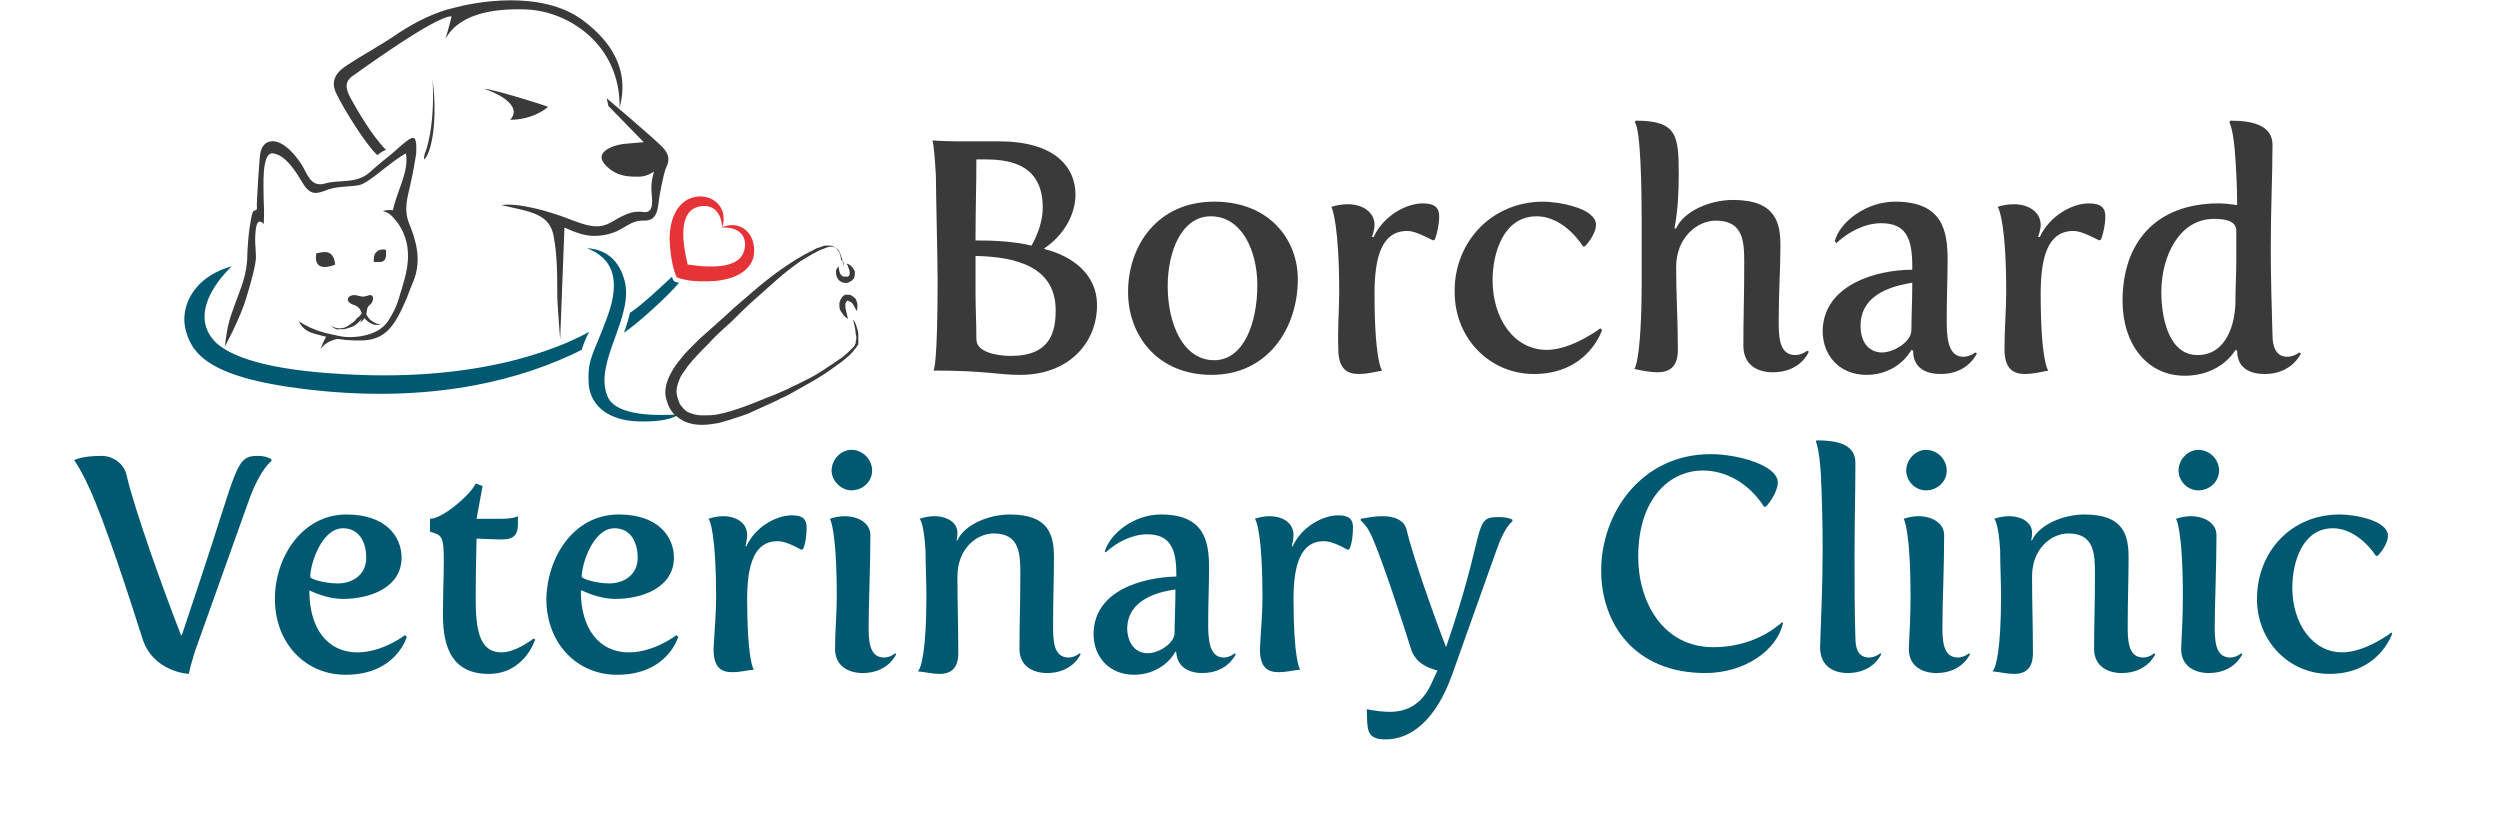 <?xml version="1.0" encoding="utf-8"?>
<!-- Generator: Adobe Illustrator 25.4.8, SVG Export Plug-In . SVG Version: 6.00 Build 0)  -->
<svg version="1.1" id="Layer_2" xmlns="http://www.w3.org/2000/svg" xmlns:xlink="http://www.w3.org/1999/xlink" x="0px" y="0px"
	 viewBox="0 0 290.1 95.5" style="enable-background:new 0 0 290.1 95.5;" xml:space="preserve">
<style type="text/css">
	.st0{fill:#3A3A3A;}
	.st1{fill:#005971;}
	.st2{fill:#E53338;}
	.st3{fill:none;}
</style>
<g>
	<path class="st0" d="M41.5,34.3c-1.1-0.3-1.7,0.7-0.4,1.1c0.9,0.3,1.1,1.3,0.7,2c1.1-0.7,0.5-1.6,1.1-2c0.6-0.5,0.5-1.4-0.2-1.1
		C42.1,34.5,41.9,34.4,41.5,34.3z"/>
	<path class="st0" d="M38.4,37.8c0.3,0.2,0.7,0.3,1,0.3c0.4,0,0.7-0.1,1-0.3s0.6-0.4,0.8-0.6c0.1-0.1,0.2-0.3,0.4-0.4
		c0.1-0.1,0.1-0.1,0.2-0.2c0,0,0-0.1,0.1-0.1c0,0,0-0.1,0.1-0.1l0.2-0.4l0.2,0.3c0.1,0.2,0.2,0.3,0.3,0.5c0.1,0.1,0.2,0.3,0.4,0.4
		c0.1,0.1,0.3,0.2,0.5,0.3s0.4,0.1,0.6,0.2c-0.2,0-0.4,0-0.6,0c-0.2,0-0.4-0.1-0.6-0.2c-0.4-0.2-0.7-0.5-0.9-0.9h0.3
		c0,0.1-0.1,0.1-0.1,0.1l-0.1,0.1C42.1,36.9,42.1,37,42,37c-0.1,0.1-0.3,0.3-0.4,0.4c-0.3,0.3-0.6,0.5-1,0.6
		c-0.2,0.1-0.4,0.1-0.6,0.2c-0.2,0-0.4,0-0.6,0C39.1,38.3,38.7,38.1,38.4,37.8z"/>
	<path class="st0" d="M36.7,29.4c0.9-0.2,2-0.5,2.2,1.3C37.7,31.2,36.4,31.2,36.7,29.4z"/>
	<path class="st0" d="M43.4,30.4c0.9,0,1.5,0.2,1.4-1.4C44.2,28.8,43.2,29.1,43.4,30.4z"/>
	<path class="st0" d="M26.1,40.2c0.3-2.7,0.6-3.3,1.2-5s1.4-3.3,1.4-5.7c0.1-2.4,0.4-4.2,0.6-4.8s0.6,0.1,0.5-0.9
		c0-0.6,0.3-5.5,0.4-6s0.4-1.5,1.6-1.4c1.1,0.1,2.3,1.3,3.2,2.7c0.6,0.9,1,2.7,2.7,2.2c1.6-0.5,3.6,0.1,5.2-1.3
		c1.2-1.1,1.9-1.6,2.5-2.1c0.5-0.4,2-1.9,2.5-1.9s0.4,1.1,0.4,1.8c-0.1,0.7-0.4,2.4-0.7,3.7c-0.3,1.4-0.8,2.8-0.1,4.5
		c0.6,1.5,1.6,4.1,0.4,6.8c-0.3,0.7-0.5,1.3-0.7,1.8c-1.4,3.3-2.5,4.8-5.1,4.9c-2.6,0.1-4.6-0.5-5.7-0.8c-1.4-0.4-1.7-1.4-1.7-1.4
		c1.7,1.1,3.2,1.4,4.7,1.7c1.4,0.3,4.4,0.1,5.6-1.7s1.3-2.9,1.6-3.7c0.4-1.5,1.7-4.8-0.5-7.8c-0.7-0.9-1.1-1.2-1.7-1.3
		c0.5-0.2,1.2-0.1,1.2-0.1c0.4-2.1,1.9-4.5,1.5-6.6c-2,1.1-4.3,3.5-5.5,3.7s-2.7,0.1-3.8,0.6c-1.1,0.4-1.8,0.6-2.7-0.9
		c-0.9-1.5-2-3.2-3.4-3.4c-1.4-0.2-1.1,3.9-1.1,5.5c0.1,1.5,0,2.7,0,2.7s-0.7-0.9-0.9,0.5s0,2.4,0,3.3s-0.5,2.7-1.1,4.7
		C27.9,36.9,26.1,40.2,26.1,40.2z"/>
	<path class="st0" d="M37.2,40.5c0,0,0.5-1.4,0.8-1.6c0.3-0.2,1.5,0.3,2.2,0.3C38.6,39.3,37.8,39.7,37.2,40.5z"/>
	<path class="st1" d="M68.1,28.8c2.9,1.1,4,3.5,2.4,7.9s-2.3,4.8-2.2,7.5c0,2.6,2,4.6,5.8,4.7c3.8,0.1,4.6-0.8,4.6-0.8
		c-2.2,0.1-7.2,0.3-8.2-2.1c-1.7-4,3.3-9.4,1.9-13.7C71.6,29.7,69.8,28.9,68.1,28.8z"/>
	<path class="st0" d="M58.2,23.8c3.3,0.8,5.7,0.9,6.1,3.9c0.5,2.9,0.3,5.8,0.4,7.5s0.3,4.2,0.3,4.2l0.5-13c0,0,1.4,0.7,2.6,0.9
		s2.8,0,4.1-0.8c1.3-0.8,1.7-0.9,2.5-0.9s1.5-0.2,1.7-1.9s0.6-3.3,0.8-4c0.3-0.7,0.8-1.5-0.4-2.7s-6.4-5.6-6.4-5.6l0.2,0.9l4.1,4.2
		c0,0-1.3,0.1-2.3,0.2s-3.8,0.9-2,2.6c1.3,1.3,2.9,1.2,3.8,1.2s1.7-0.6,1.7-0.6s-0.4,1.1-0.3,2.3c0.1,1.2,0.3,2.6-1,2.4
		c-1.3-0.2-2.3,0.4-3.7,1.2s-2.6,0.5-4.9-0.4S60.1,23.5,58.2,23.8z"/>
	<path class="st0" d="M71.9,12.5c0.7-2.6,0.7-6.4-4.2-10.1c-4.9-3.7-12.8-2.1-15-1.5c-2.2,0.5-4.4,1.6-6.4,2.9
		c-2,1.4-4.6,2.8-5.6,3.5c-1,0.6-2.6,1.6-1.7,3.5s3.6,6.2,4.8,7.2c0.3-0.3,0.9-0.6,1-0.6c-1.7-1.7-3.5-4.9-4-5.8
		c-0.5-0.9-1-1.9,0-2.7c1-0.7,9.8-7.1,11.6-7c-0.2,0.9-0.7,2.6-0.7,2.6c1.3-2.4,4.5-3.6,9.4-3.4S72,5.2,71.9,12.5z"/>
	<path class="st0" d="M49.2,18.5c0.6-0.3,1.7-3.6,1-9.3c0.3,5.6-0.8,8.4-0.9,8.6C49.2,18.1,49.2,18.5,49.2,18.5z"/>
	<path class="st0" d="M56.2,10.3c2.3,0.8,4.3,2.2,3,3.6c2.8,0,4.4-1.5,4.4-1.5C62.6,12,57,10.3,56.2,10.3z"/>
	<path class="st2" d="M83,32.6c-2.6,0.2-3.9-0.2-4.4-0.4h-0.1c0,0,0,0,0-0.1c-0.2-0.4-0.7-1.8-0.8-4.3c0-3.2,1.5-4.9,3.4-5
		s3.4,1.5,2.7,3.6c-0.1-2-1.3-2.8-2.8-2.4c-1.5,0.4-2.3,2.2-1.2,6.7l0,0l0,0c4.7,0.7,6.3-0.3,6.6-1.8c0.3-1.5-0.6-2.6-2.7-2.5
		c2.1-0.9,3.7,0.5,3.8,2.4C87.7,30.7,86.2,32.3,83,32.6z"/>
	<path class="st0" d="M97.9,30.9c-0.1-0.3-0.1-0.6-0.2-0.9c-0.1-0.3-0.2-0.6-0.3-0.8c-0.1-0.2-0.3-0.4-0.6-0.5
		c-0.2-0.1-0.5-0.1-0.8,0s-0.5,0.2-0.8,0.3s-0.5,0.3-0.8,0.4c-0.5,0.3-1,0.6-1.5,0.9c-1,0.7-1.9,1.4-2.8,2.2s-1.8,1.6-2.7,2.4
		c-0.9,0.8-1.7,1.6-2.6,2.5c-0.9,0.8-1.8,1.6-2.6,2.5c-0.8,0.8-1.7,1.7-2.4,2.6c-0.3,0.5-0.7,0.9-0.9,1.4c-0.2,0.5-0.4,1-0.4,1.5
		s0.2,1,0.4,1.5c0.3,0.4,0.6,0.8,1.1,1s1,0.3,1.5,0.3c0.6,0,1.1,0,1.7-0.1c1.1-0.2,2.3-0.6,3.4-1s2.2-0.9,3.3-1.3
		c0.5-0.2,1.1-0.5,1.6-0.7c0.5-0.3,1.1-0.5,1.6-0.8c1.1-0.5,2.1-1.1,3.1-1.8c0.5-0.3,1-0.7,1.5-1c0.2-0.2,0.5-0.4,0.7-0.6
		c0.2-0.2,0.4-0.4,0.6-0.6c0.1-0.1,0.2-0.2,0.2-0.3s0.1-0.1,0.1-0.2v-0.1v-0.1c0.1-0.3,0.1-0.6,0-0.8c0-0.6-0.2-1.1-0.3-1.7
		c0.2,0.2,0.3,0.5,0.4,0.8s0.2,0.6,0.2,0.9c0,0.3,0,0.6,0,0.9v0.1v0.1c0,0.1-0.1,0.2-0.1,0.2c-0.1,0.2-0.2,0.3-0.3,0.4
		c-0.2,0.3-0.4,0.5-0.6,0.7s-0.5,0.4-0.7,0.6c-0.5,0.4-1,0.7-1.5,1.1c-1,0.7-2,1.3-3.1,1.9c-0.5,0.3-1.1,0.6-1.6,0.9
		c-0.5,0.3-1.1,0.5-1.6,0.8c-1.1,0.5-2.2,1-3.3,1.5c-1.1,0.4-2.3,0.8-3.5,1.1c-0.6,0.1-1.2,0.2-1.9,0.2c-0.6,0-1.3-0.1-2-0.4
		c-0.2-0.1-0.3-0.2-0.5-0.3c-0.1-0.1-0.3-0.2-0.4-0.3c-0.3-0.2-0.5-0.5-0.7-0.8s-0.3-0.6-0.4-0.9c-0.1-0.3-0.2-0.7-0.2-1
		c0-0.7,0.2-1.4,0.5-2s0.6-1.1,1-1.6s0.8-1,1.2-1.4c0.4-0.4,0.9-0.9,1.3-1.3c0.9-0.8,1.8-1.6,2.7-2.4l1.3-1.2
		c0.5-0.4,0.9-0.8,1.4-1.2c1.8-1.6,3.7-3.1,5.8-4.4c0.5-0.3,1-0.6,1.6-0.9c0.3-0.1,0.5-0.3,0.8-0.4c0.3-0.1,0.6-0.2,0.9-0.3
		c0.2,0,0.3,0,0.5,0s0.3,0,0.5,0.1s0.3,0.2,0.4,0.3s0.2,0.3,0.3,0.4c0.1,0.3,0.2,0.6,0.2,0.9C97.9,30.2,97.9,30.5,97.9,30.9z"/>
	<path class="st0" d="M98.4,37c-0.2-0.1-0.4-0.3-0.5-0.4c-0.1-0.2-0.3-0.4-0.4-0.6c-0.1-0.2-0.1-0.5-0.1-0.7c0-0.3,0.1-0.5,0.3-0.8
		c0.1-0.1,0.1-0.1,0.2-0.2c0,0,0.1,0,0.1-0.1h0.1c0.2,0,0.3,0,0.5,0c0.3,0.1,0.5,0.3,0.7,0.5c0.1,0.2,0.2,0.5,0.2,0.7s0,0.4-0.1,0.7
		c-0.1-0.2-0.2-0.4-0.3-0.6c-0.1-0.2-0.2-0.3-0.3-0.4c-0.1-0.1-0.2-0.1-0.4-0.2c-0.1,0-0.1,0-0.1,0l0,0l0,0l0,0
		c-0.1,0.1-0.1,0.2-0.2,0.3c0,0.1,0,0.3,0,0.5C98.2,36.2,98.3,36.6,98.4,37z"/>
	<path class="st0" d="M97.3,30.9c0,0.2,0.1,0.4,0.1,0.6c0.1,0.2,0.1,0.3,0.2,0.4c0.1,0.1,0.2,0.2,0.3,0.2c0.1,0,0.2,0,0.3,0
		c0,0,0,0,0.1,0c0,0,0,0,0.1,0l0.1-0.1c0.1-0.1,0.1-0.2,0.1-0.3s0-0.3-0.1-0.5c0-0.1-0.1-0.2-0.1-0.3s-0.1-0.2-0.2-0.3
		c0.2,0,0.4,0.1,0.6,0.3s0.3,0.4,0.4,0.6c0,0.3,0,0.5-0.1,0.8c-0.1,0.1-0.2,0.2-0.3,0.3c-0.1,0-0.1,0.1-0.2,0.1s-0.1,0.1-0.2,0.1
		c-0.3,0.1-0.6,0-0.8-0.1c-0.2-0.1-0.4-0.3-0.5-0.6C97,31.9,97,31.6,97,31.4C97.1,31.2,97.2,31,97.3,30.9z"/>
	<path class="st1" d="M26.9,30.9c-4.7,1.3-6.1,5-5.3,7.6c0.8,2.8,3.1,5.7,16.1,6.9c13.2,1.2,23-1.4,29.8-4.8
		c0.5-1.6,0.9-2.1,0.9-2.1c-1.9,1-11.1,6-28.8,4.9c-8.7-0.5-12.7-2-14.5-3.6C21.2,36,26.9,30.9,26.9,30.9z"/>
	<path class="st1" d="M72.4,38.6c1.3-0.8,5.2-4.3,6.4-5.8c-0.2,0-0.5-0.1-0.6-0.2c-0.1-0.1-0.2-0.3-0.2-0.5c-1,0.9-3.6,3.4-4.9,4.2
		C72.8,37.6,72.4,38.6,72.4,38.6z"/>
</g>
<g>
	<rect x="81.8" y="14.1" class="st3" width="208.3" height="44.4"/>
	<path class="st0" d="M108.8,32.5c0-2.3-0.2-10.3-0.2-12.1c-0.2-3.7-0.4-4.1-0.4-4.1s1.5,0.1,3,0.1h4.7c6.4,0,8.9,2.9,8.9,6.2
		c0,2.1-1.2,4.6-3.6,6.2v0.1c3.2,0.8,6.1,2.9,6.1,6.5c0,4.4-3.3,8.1-8.9,8.1c-2.7,0-3.9-0.5-10.1-0.5
		C108.4,43,108.8,41.9,108.8,32.5z M117.3,41.3c4.6,0,5.2-2.8,5.2-5.3c0-5-4.5-6.2-9.3-6.3c0,0.5,0,0.9,0,1.4c0,0.9,0,1.9,0,2.9
		c0,1.7,0.1,3.5,0.1,5.4C113.3,40.9,115.8,41.3,117.3,41.3z M119.7,28.5c0.8-1.4,1.3-3,1.3-4.4c0-3-1.3-5.6-6.5-5.6h-0.8
		c-0.2,0-0.4,0-0.4,0c0,3-0.1,6-0.1,9.4C115.3,27.9,117.6,28,119.7,28.5z"/>
	<path class="st0" d="M140.9,23.4c6.4,0,9.7,4.4,9.7,9c0,5.7-3.5,11.1-10,11.1c-6.4,0-9.7-4.7-9.7-9.6
		C130.9,28.5,134.3,23.4,140.9,23.4z M140.9,41.8c3.4,0,5-4.3,5-8.7c0-4-1.8-8-5.4-8c-3.4,0-5,4.1-5,8.1
		C135.5,37.6,137.3,41.8,140.9,41.8z"/>
	<path class="st0" d="M155.4,33.9c0-7.7-0.8-9.7-0.9-9.9c0.6-0.2,1.3-0.3,1.9-0.3c1.7,0,3.1,0.9,3.1,2.4c0,0.6-0.3,1.4-0.3,1.4h0.2
		c1.1-2.4,3.7-3.9,5.7-3.9c1.5,0,1.9,0.6,1.9,1.5s-0.2,1.9-0.5,2.7l-0.2,0.1c-1.2-0.6-2.2-1.1-3-1.1c-3,0-3.8,3.1-3.8,7.3
		c0,7.5,0.8,8.9,0.9,8.9c-1,0.2-1.9,0.4-2.7,0.4c-1.4,0-2.4-0.6-2.4-2.9C155.2,38.2,155.4,35.9,155.4,33.9z"/>
	<path class="st0" d="M179.1,23.4c1.6,0,6.1,0.7,6.1,2.7c0,0.8-0.7,1.9-1.3,2.5h-0.2c0,0-2.1-3.5-5.4-3.5c-3.8,0-5.1,4.2-5.1,7.4
		c0,4.5,2.5,8.1,6.3,8.1c2.9,0,6.2-2.5,6.2-2.5l0.2,0.2c0,0-1.6,5.1-7.9,5.1c-5.1,0-9.2-4.1-9.2-9.5
		C168.7,28.3,172.9,23.4,179.1,23.4z"/>
	<path class="st0" d="M190.5,32.5v-6.9c0-3.5-0.1-10.6-0.8-11.4l0.1-0.2c4.8,0,5,1.7,5,6.2c0,2.1-0.1,4.3-0.5,6.3h0.2
		c0.9-2,3.9-3.3,6.6-3.3c5,0,5.5,2.7,5.5,5.3c0,2.8-0.2,5.4-0.2,8.7c0,1.7,0,4,1.9,4c0.8,0,1.4-0.5,1.4-0.5l0.2,0.1
		c0,0-0.9,2.4-4.2,2.4c-1.7,0-3.4-0.8-3.4-3.1c0-3.3,0.1-5.7,0.1-9.6c0-2.5-0.1-4.9-3.3-4.9c-2.1,0-4.6,1.9-4.6,5.4
		c0,3.4,0.2,6,0.2,9.6c0,2.1-1.1,2.6-2.4,2.6c-0.8,0-1.8-0.2-2.7-0.4C189.6,43,190.5,42.2,190.5,32.5z"/>
	<path class="st0" d="M221.9,31.3v-0.4c0-3.2-0.7-5-3.6-5c-1.9,0-3.8,1-5.2,2.3l-0.2-0.2c0.6-2.3,3.7-4.6,7-4.6
		c5.4,0,6.1,3.2,6.1,6.7c0,2-0.1,4.6-0.1,6.6v0.5c0,1.5,0,4.2,1.9,4.2c0.8,0,1.4-0.5,1.4-0.5l0.2,0.1c0,0-1,2.4-4.2,2.4
		c-1.6,0-3.2-0.6-3.2-2.7l-0.2-0.1c-0.9,1.6-2.8,2.9-5.2,2.9c-3.2,0-5.1-2.3-5.1-5.1C211.6,33,217.8,31.3,221.9,31.3z M218.4,40.9
		c1.3,0,3.4-1.2,3.4-2.6c0-1.5,0.1-3.5,0.1-5.5c-1.6,0.3-6,1-6,5C215.9,40,217.1,40.9,218.4,40.9z"/>
	<path class="st0" d="M232.8,33.9c0-7.7-0.8-9.7-1-9.9c0.6-0.2,1.3-0.3,1.9-0.3c1.7,0,3.1,0.9,3.1,2.4c0,0.6-0.3,1.4-0.3,1.4h0.2
		c1.1-2.4,3.7-3.9,5.7-3.9c1.5,0,1.9,0.6,1.9,1.5s-0.2,1.9-0.5,2.7l-0.2,0.1c-1.2-0.6-2.2-1.1-3-1.1c-3,0-3.8,3.1-3.8,7.3
		c0,7.5,0.8,8.9,0.9,8.9c-1,0.2-1.9,0.4-2.7,0.4c-1.4,0-2.4-0.6-2.4-2.9C232.6,38.2,232.8,35.9,232.8,33.9z"/>
	<path class="st0" d="M257.5,23.6c0.7,0,1.4,0.1,2.1,0.2c0-2-0.1-3.8-0.2-5.3c-0.2-3.5-0.7-4.3-0.7-4.3l0.1-0.2
		c2.5,0,4.9,0.5,4.9,2.8c0,3.6-0.2,7.3-0.2,11.9c0,3.4,0.1,6.8,0.2,10.2c0,1.3,0.4,2.5,1.7,2.5c0.8,0,1.4-0.5,1.4-0.5L267,41
		c0,0-1,2.4-4.2,2.4c-1.6,0-3.2-0.6-3.2-2.7l-0.2-0.1c0,0-1.6,3-5.9,3s-7.2-3.6-7.2-8.7C246.3,28.3,250,23.6,257.5,23.6z
		 M259.4,34.9c0-1.3,0.1-3.3,0.1-4.6v-3.5c0-1.2-1.3-1.4-2.6-1.4c-4,0-6.1,4.3-6.1,8.5c0,2.6,0.7,7.3,4.2,7.3
		C258.4,41.2,259.4,37.5,259.4,34.9z"/>
</g>
<g>
	<rect y="51.1" class="st3" width="287.2" height="44.4"/>
	<path class="st1" d="M10.3,56.5c-1-2.2-1.7-3.1-1.7-3.1s0.8-0.5,3.2-0.5c1.2,0,2.6,0.8,2.9,2.3c1,4.2,4.2,13.1,6.3,18.5h0.1
		l2.1-6.3c4.4-13.2,4.1-14.5,6.7-14.5c1.1,0,1.6,0.4,1.6,0.4v0.2c0,0-1.3,0.9-2.6,4.5l-6,16.8c-0.6,1.6-1,3.4-1,3.4S17.7,78,16.5,74
		C15.1,69.6,12.1,60.3,10.3,56.5z"/>
	<path class="st1" d="M40.2,59.7c4.6,0,6.4,2.6,6.4,5c0,3.5-3.7,4.8-6.8,4.8c-2,0-3.9-1-3.9-1v0.1c0,4.2,2,7.1,5.6,7.1
		c2.9,0,5.5-2,5.5-2l0.2,0.2c0,0-1.2,4.4-7.1,4.4c-4.7,0-8.2-3.7-8.2-8.8C31.9,64.6,35.1,59.7,40.2,59.7z M39.2,67.7
		c1.6,0,3.3-0.9,3.3-3c0-1.6-0.7-3.4-2.7-3.4c-2.5,0-3.8,4.2-3.8,5.6C35.9,67.2,37.7,67.7,39.2,67.7z"/>
	<path class="st1" d="M51.5,65.2c0-3-0.2-3.1-1.6-3.5v-1.5c1.5,0,4.8-2.9,5.3-4.1l0.8,0.3l-0.7,3.8h2.9c1.4,0,1.9-0.3,1.9-0.3
		c0,0.2,0,0.8,0,0.9c0,1.5-0.7,1.8-2,1.8c-0.4,0-2.8-0.1-2.8-0.1s-0.1,4.1-0.1,6.8c0,3.5,0.3,6.4,3,6.4c1.7,0,3.7-1.6,3.7-1.6
		l0.2,0.1c0,0-1.2,4-5.4,4c-4.1,0-5.3-2.9-5.3-6.8C51.4,69.2,51.5,66.6,51.5,65.2z"/>
	<path class="st1" d="M71.8,59.7c4.6,0,6.4,2.6,6.4,5c0,3.5-3.7,4.8-6.8,4.8c-2,0-3.9-1-3.9-1l-0.1,0.1c0,4.2,2,7.1,5.6,7.1
		c2.9,0,5.5-2,5.5-2l0.2,0.2c0,0-1.2,4.4-7.1,4.4c-4.7,0-8.2-3.7-8.2-8.8C63.5,64.6,66.6,59.7,71.8,59.7z M70.7,67.7
		c1.6,0,3.3-0.9,3.3-3c0-1.6-0.7-3.4-2.7-3.4c-2.5,0-3.8,4.2-3.8,5.6C67.5,67.2,69.3,67.7,70.7,67.7z"/>
	<path class="st1" d="M83.1,69.3c0-7.1-0.7-9-0.9-9.1c0.6-0.2,1.2-0.3,1.7-0.3c1.6,0,2.8,0.8,2.8,2.2c0,0.5-0.2,1.3-0.2,1.3h0.1
		c1-2.2,3.4-3.6,5.3-3.6c1.4,0,1.7,0.6,1.7,1.4s-0.1,1.8-0.4,2.5L93,63.8c-1.1-0.6-2-1-2.8-1c-2.7,0-3.5,2.8-3.5,6.7
		c0,6.9,0.7,8.2,0.8,8.2C86.6,77.8,85.8,78,85,78c-1.3,0-2.2-0.5-2.2-2.7C82.9,73.3,83.1,71.2,83.1,69.3z"/>
	<path class="st1" d="M97.1,69.3c0-8-0.8-9.1-0.8-9.1c0.6-0.2,1.2-0.3,1.7-0.3c1.6,0,3,0.8,3,2.2c0,3.7-0.2,7.9-0.2,10.5
		c0,1.6,0,3.7,1.8,3.7c0.7,0,1.3-0.5,1.3-0.5l0.1,0.1c0,0-0.9,2.2-3.9,2.2c-1.5,0-3.2-0.7-3.2-2.8C96.9,73.2,97.1,71.2,97.1,69.3z
		 M96.5,54.6c0-1.3,1.1-2.4,2.3-2.4c1.3,0,2.4,1.1,2.4,2.4s-1.1,2.3-2.4,2.3C97.6,56.9,96.5,55.8,96.5,54.6z"/>
	<path class="st1" d="M107.5,69.2c0-1.8-0.1-3.6-0.1-5.3c-0.2-3.4-0.7-3.7-0.7-3.7c0.6-0.2,1.2-0.3,1.7-0.3c1.6,0,2.7,0.8,2.7,1.9
		c0,0.5-0.1,0.9-0.1,0.9h0.1c0.8-1.8,3.6-3,6.1-3c4.6,0,5.1,2.5,5.1,5c0,2.6-0.1,4.9-0.1,7.9c0,1.6,0,3.7,1.8,3.7
		c0.7,0,1.3-0.5,1.3-0.5l0.1,0.1c0,0-0.9,2.2-3.9,2.2c-1.5,0-3.2-0.7-3.2-2.8c0-3,0.1-5.1,0.1-8.7c0-2.4-0.1-4.7-3.1-4.7
		c-1.9,0-4.2,1.7-4.2,5c0,3.2,0.1,5.5,0.1,8.9c0,1.9-1,2.4-2.2,2.4c-0.7,0-1.6-0.2-2.5-0.3C106.9,77.6,107.5,75.4,107.5,69.2z"/>
	<path class="st1" d="M136.5,66.9v-0.3c0-2.9-0.7-4.6-3.4-4.6c-1.7,0-3.5,0.9-4.8,2.1l-0.1-0.1c0.6-2.1,3.4-4.3,6.5-4.3
		c5,0,5.6,3,5.6,6.2c0,1.9-0.1,4.2-0.1,6.1v0.4c0,1.4,0,3.9,1.8,3.9c0.7,0,1.3-0.5,1.3-0.5l0.1,0.1c0,0-0.9,2.2-3.9,2.2
		c-1.4,0-2.9-0.6-3-2.4l-0.1-0.1c-0.8,1.5-2.6,2.7-4.8,2.7c-2.9,0-4.7-2.1-4.7-4.7C126.9,68.5,132.6,67,136.5,66.9z M133.2,75.8
		c1.2,0,3.1-1.1,3.1-2.4c0-1.4,0.1-3.3,0.1-5c-1.4,0.2-5.6,0.9-5.6,4.6C130.9,75,132,75.8,133.2,75.8z"/>
	<path class="st1" d="M146.5,69.3c0-7.1-0.7-9-0.9-9.1c0.6-0.2,1.2-0.3,1.7-0.3c1.6,0,2.8,0.8,2.8,2.2c0,0.5-0.2,1.3-0.2,1.3h0.1
		c1-2.2,3.4-3.6,5.3-3.6c1.4,0,1.7,0.6,1.7,1.4s-0.1,1.8-0.4,2.5l-0.2,0.1c-1.1-0.6-2-1-2.8-1c-2.7,0-3.5,2.8-3.5,6.7
		c0,6.9,0.7,8.2,0.8,8.2c-0.9,0.1-1.7,0.3-2.5,0.3c-1.3,0-2.2-0.5-2.2-2.7C146.3,73.3,146.5,71.2,146.5,69.3z"/>
	<path class="st1" d="M161.3,82.6c2,0,3.8-0.9,4.9-3.5l0.6-1.3c-1.2-0.3-2.6-0.9-3.1-2.6c-1-3.2-3.2-9.9-4.4-12.7
		c-0.3-0.7-0.7-1.5-1.4-2.1v-0.2c0.7-0.1,1.4-0.3,2.6-0.3c1.2,0,2.4,0.4,2.7,1.5c0.7,3,3.1,9.8,4.6,13.7c4.8-13.9,3-15.1,6.1-15.1
		c1.1,0,1.6,0.3,1.6,0.3v0.2c0,0-0.9,0.6-1.8,3.2l-5.2,14.6c-1.9,5.3-4.8,7.5-7.7,7.5c-2.4,0-2.1-1.3-2.2-3.5
		C159.6,82.5,160.5,82.6,161.3,82.6z"/>
	<path class="st1" d="M198.5,52.7c3.2,0,7.8,1.3,7.8,3.3c0,0.8-0.7,2.1-1.4,2.8h-0.2c-1.8-2.8-4.5-4.2-7.1-4.2
		c-3.9,0-7.5,3.3-7.5,10c0,5.3,2.9,10.5,8.7,10.5c2.7,0,5.6-0.8,8-2.9l0.1,0.1c-0.7,3.2-4.5,5.8-9,5.8c-8.3,0-12.1-5.8-12.1-11.9
		C185.8,59.5,190.5,52.7,198.5,52.7z"/>
	<path class="st1" d="M211.5,63.8c0-3.3-0.1-6.4-0.2-8.7c-0.2-3.2-0.6-3.9-0.6-3.9l0.1-0.1c2.3,0,4.5,0.4,4.5,2.6
		c0,3.5-0.1,7.2-0.1,10.9c0,3.1,0,6.3,0.1,9.4c0,1.2,0.3,2.3,1.6,2.3c0.7,0,1.3-0.5,1.3-0.5l0.1,0.1c0,0-0.9,2.2-3.9,2.2
		c-1.5,0-3.2-0.7-3.2-3C211.3,72.2,211.5,67.9,211.5,63.8z"/>
	<path class="st1" d="M221.7,69.3c0-8-0.8-9.1-0.8-9.1c0.6-0.2,1.2-0.3,1.7-0.3c1.6,0,3,0.8,3,2.2c0,3.7-0.2,7.9-0.2,10.5
		c0,1.6,0,3.7,1.8,3.7c0.7,0,1.3-0.5,1.3-0.5l0.1,0.1c0,0-0.9,2.2-3.9,2.2c-1.5,0-3.2-0.7-3.2-2.8C221.6,73.2,221.7,71.2,221.7,69.3
		z M221.2,54.6c0-1.3,1.1-2.4,2.3-2.4c1.3,0,2.4,1.1,2.4,2.4s-1.1,2.3-2.4,2.3C222.2,56.9,221.2,55.8,221.2,54.6z"/>
	<path class="st1" d="M232.2,69.2c0-1.8-0.1-3.6-0.1-5.3c-0.2-3.4-0.7-3.7-0.7-3.7c0.6-0.2,1.2-0.3,1.7-0.3c1.6,0,2.7,0.8,2.7,1.9
		c0,0.5-0.1,0.9-0.1,0.9h0.1c0.8-1.8,3.6-3,6.1-3c4.6,0,5.1,2.5,5.1,5c0,2.6-0.1,4.9-0.1,7.9c0,1.6,0,3.7,1.8,3.7
		c0.7,0,1.3-0.5,1.3-0.5l0.1,0.1c0,0-0.9,2.2-3.9,2.2c-1.5,0-3.2-0.7-3.2-2.8c0-3,0.1-5.1,0.1-8.7c0-2.4-0.1-4.7-3.1-4.7
		c-1.9,0-4.2,1.7-4.2,5c0,3.2,0.1,5.5,0.1,8.9c0,1.9-1,2.4-2.2,2.4c-0.7,0-1.6-0.2-2.5-0.3C231.6,77.6,232.2,75.4,232.2,69.2z"/>
	<path class="st1" d="M253.3,69.3c0-8-0.8-9.1-0.8-9.1c0.6-0.2,1.2-0.3,1.7-0.3c1.6,0,3,0.8,3,2.2c0,3.7-0.2,7.9-0.2,10.5
		c0,1.6,0,3.7,1.8,3.7c0.7,0,1.3-0.5,1.3-0.5l0.1,0.1c0,0-0.9,2.2-3.9,2.2c-1.5,0-3.2-0.7-3.2-2.8C253.2,73.2,253.3,71.2,253.3,69.3
		z M252.8,54.6c0-1.3,1.1-2.4,2.3-2.4c1.3,0,2.4,1.1,2.4,2.4s-1.1,2.3-2.4,2.3S252.8,55.8,252.8,54.6z"/>
	<path class="st1" d="M271.5,59.7c1.5,0,5.6,0.6,5.6,2.5c0,0.7-0.6,1.7-1.2,2.3h-0.2c0,0-2-3.2-5-3.2c-3.5,0-4.7,3.9-4.7,6.9
		c0,4.1,2.3,7.5,5.8,7.5c2.7,0,5.7-2.3,5.7-2.3l0.1,0.1c0,0-1.5,4.7-7.3,4.7c-4.7,0-8.4-3.8-8.4-8.7
		C261.9,64.1,265.8,59.7,271.5,59.7z"/>
</g>
</svg>
